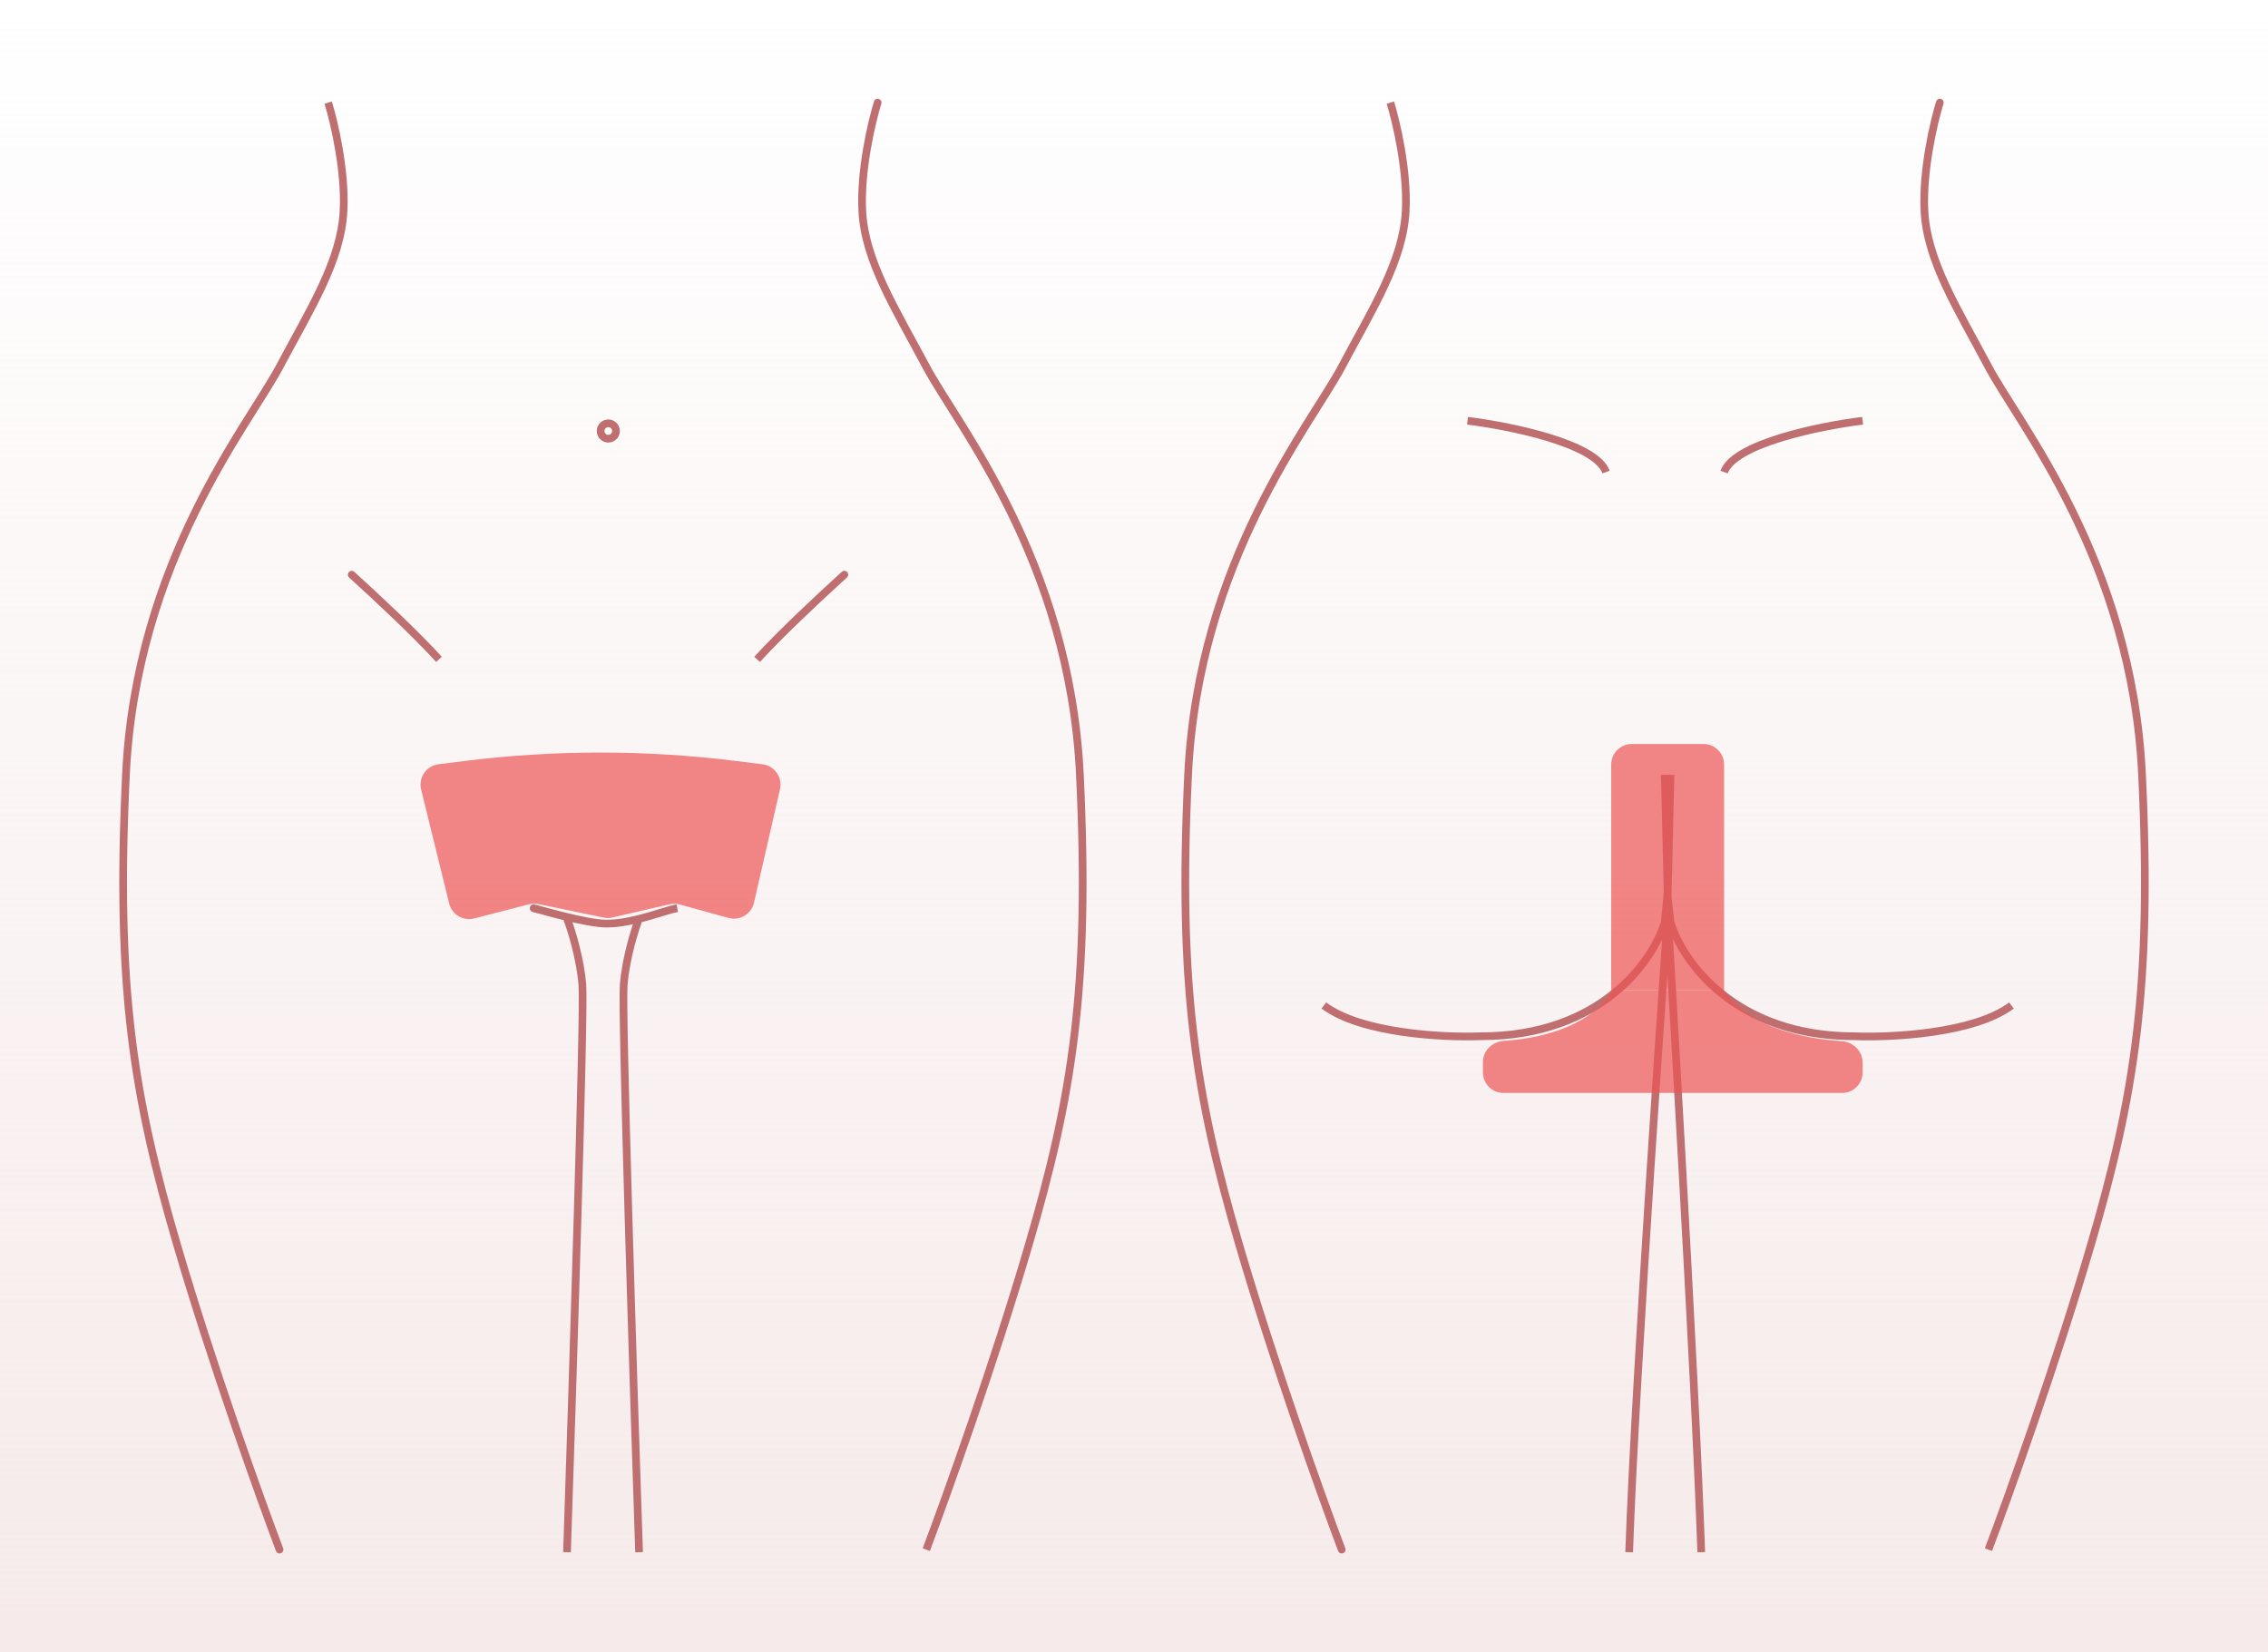 <svg width="442" height="322" viewBox="0 0 442 322" fill="none" xmlns="http://www.w3.org/2000/svg">
<path d="M0 0H442V322H0V0Z" fill="url(#paint0_linear_1184_467)"/>
<path d="M69.053 111.445C68.747 111.166 68.272 111.189 67.994 111.496C67.715 111.802 67.738 112.276 68.044 112.555L69.053 111.445ZM165.053 112.555C165.36 112.276 165.382 111.802 165.104 111.496C164.825 111.189 164.351 111.166 164.044 111.445L165.053 112.555ZM66.953 41.089L66.204 41.051L66.204 41.051L66.953 41.089ZM54.481 71.496L55.143 71.847L54.481 71.496ZM24.547 150.946L25.296 150.982L24.547 150.946ZM34.525 242.657L35.245 242.446L35.245 242.446L34.525 242.657ZM53.779 302.265C53.925 302.652 54.358 302.848 54.745 302.702C55.133 302.555 55.328 302.123 55.182 301.735L53.779 302.265ZM171.757 20.222C171.88 19.826 171.658 19.406 171.262 19.284C170.867 19.161 170.447 19.383 170.324 19.778L171.757 20.222ZM168.047 41.089L168.796 41.051L168.796 41.051L168.047 41.089ZM180.519 71.496L179.857 71.847L180.519 71.496ZM210.453 150.946L209.704 150.982L210.453 150.946ZM200.475 242.657L199.755 242.446L199.755 242.446L200.475 242.657ZM104.182 176.272C103.78 176.172 103.373 176.417 103.272 176.818C103.172 177.22 103.417 177.627 103.818 177.728L104.182 176.272ZM113.5 192L114.248 191.942L113.5 192ZM121.547 192L120.799 191.942L121.547 192ZM68.044 112.555C72.997 117.056 80.472 124.034 84.994 129.005L86.104 127.995C81.528 122.966 74.003 115.944 69.053 111.445L68.044 112.555ZM164.044 111.445C159.094 115.944 151.57 122.966 146.994 127.995L148.104 129.005C152.626 124.034 160.101 117.056 165.053 112.555L164.044 111.445ZM63.243 20.222C64.396 23.946 66.596 33.331 66.204 41.051L67.702 41.127C68.107 33.153 65.851 23.574 64.676 19.778L63.243 20.222ZM66.204 41.051C65.961 45.817 64.384 50.497 62.094 55.424C59.798 60.367 56.831 65.467 53.818 71.144L55.143 71.847C58.117 66.244 61.137 61.045 63.455 56.056C65.78 51.052 67.445 46.169 67.702 41.127L66.204 41.051ZM53.818 71.144C47.907 82.282 25.804 109.002 23.798 150.91L25.296 150.982C27.281 109.516 49.081 83.269 55.143 71.847L53.818 71.144ZM23.798 150.91C21.799 192.681 25.301 213.853 33.805 242.868L35.245 242.446C26.787 213.591 23.305 192.585 25.296 150.982L23.798 150.91ZM33.805 242.868C40.597 266.042 49.95 292.119 53.779 302.265L55.182 301.735C51.361 291.61 42.022 265.57 35.245 242.446L33.805 242.868ZM170.324 19.778C169.149 23.574 166.893 33.153 167.298 41.127L168.796 41.051C168.404 33.331 170.604 23.946 171.757 20.222L170.324 19.778ZM167.298 41.127C167.555 46.169 169.22 51.052 171.545 56.056C173.863 61.045 176.883 66.244 179.857 71.847L181.182 71.144C178.169 65.467 175.202 60.367 172.906 55.424C170.616 50.497 169.039 45.817 168.796 41.051L167.298 41.127ZM179.857 71.847C185.919 83.269 207.719 109.516 209.704 150.982L211.202 150.91C209.196 109.002 187.093 82.282 181.182 71.144L179.857 71.847ZM209.704 150.982C211.695 192.585 208.213 213.591 199.755 242.446L201.195 242.868C209.699 213.853 213.201 192.681 211.202 150.91L209.704 150.982ZM199.755 242.446C192.978 265.57 183.639 291.61 179.818 301.735L181.221 302.265C185.05 292.119 194.403 266.042 201.195 242.868L199.755 242.446ZM103.818 177.728C104.21 177.825 105.038 178.058 106.158 178.361C107.267 178.662 108.638 179.026 110.082 179.379C112.938 180.075 116.174 180.75 118.203 180.75V179.25C116.383 179.25 113.32 178.625 110.437 177.921C109.012 177.574 107.654 177.213 106.551 176.914C105.458 176.617 104.592 176.375 104.182 176.272L103.818 177.728ZM118.203 180.75C120.948 180.75 123.856 180.076 126.348 179.372C127.595 179.02 128.764 178.652 129.75 178.356C130.756 178.053 131.553 177.831 132.119 177.741L131.881 176.259C131.2 176.369 130.309 176.622 129.318 176.919C128.308 177.223 127.172 177.58 125.941 177.928C123.477 178.624 120.733 179.25 118.203 179.25V180.75ZM119.299 84C119.299 84.414 118.963 84.75 118.549 84.75V86.25C119.791 86.25 120.799 85.243 120.799 84H119.299ZM118.549 84.75C118.135 84.75 117.799 84.414 117.799 84H116.299C116.299 85.243 117.306 86.25 118.549 86.25V84.75ZM117.799 84C117.799 83.586 118.135 83.25 118.549 83.25V81.75C117.306 81.75 116.299 82.757 116.299 84H117.799ZM118.549 83.25C118.963 83.25 119.299 83.586 119.299 84H120.799C120.799 82.757 119.791 81.75 118.549 81.75V83.25ZM109.8 179.269C110.619 181.397 112.36 186.956 112.752 192.058L114.248 191.942C113.84 186.644 112.048 180.936 111.2 178.731L109.8 179.269ZM112.752 192.058C112.849 193.31 112.786 198.646 112.614 206.568C112.443 214.46 112.165 224.858 111.838 236.178C111.184 258.818 110.334 285.142 109.75 302.475L111.25 302.525C111.833 285.191 112.683 258.865 113.337 236.222C113.664 224.9 113.942 214.498 114.114 206.601C114.285 198.733 114.351 193.29 114.248 191.942L112.752 192.058ZM123.847 178.731C122.999 180.936 121.207 186.644 120.799 191.942L122.295 192.058C122.687 186.956 124.428 181.397 125.247 179.269L123.847 178.731ZM120.799 191.942C120.695 193.29 120.762 198.733 120.933 206.601C121.104 214.498 121.383 224.9 121.71 236.222C122.364 258.865 123.214 285.191 123.797 302.525L125.296 302.475C124.713 285.142 123.863 258.818 123.209 236.178C122.882 224.858 122.604 214.46 122.433 206.568C122.261 198.646 122.198 193.31 122.295 192.058L120.799 191.942Z" fill="#BF6F6F"/>
<path d="M273.953 41.089L273.204 41.051L273.204 41.051L273.953 41.089ZM261.481 71.496L262.143 71.847L261.481 71.496ZM231.547 150.946L232.296 150.982L231.547 150.946ZM241.525 242.657L242.245 242.446L242.245 242.446L241.525 242.657ZM260.779 302.265C260.925 302.652 261.358 302.848 261.745 302.702C262.133 302.555 262.329 302.123 262.182 301.735L260.779 302.265ZM378.757 20.222C378.88 19.826 378.658 19.406 378.262 19.284C377.867 19.161 377.447 19.383 377.324 19.778L378.757 20.222ZM375.047 41.089L375.796 41.051L375.796 41.051L375.047 41.089ZM387.519 71.496L386.857 71.847L387.519 71.496ZM417.453 150.946L416.704 150.982L417.453 150.946ZM407.475 242.657L406.755 242.446L406.755 242.446L407.475 242.657ZM324.446 179.686L325.166 179.897C325.179 179.851 325.188 179.805 325.193 179.758L324.446 179.686ZM288.617 201.95V201.2C288.607 201.2 288.597 201.2 288.588 201.201L288.617 201.95ZM325 173.95L325.747 174.022C325.749 173.992 325.751 173.962 325.75 173.932L325 173.95ZM325.554 179.686L324.808 179.771C324.813 179.813 324.822 179.855 324.834 179.897L325.554 179.686ZM361.383 201.95L361.412 201.201C361.403 201.2 361.393 201.2 361.383 201.2V201.95ZM325 174.8L324.25 174.783C324.249 174.817 324.251 174.851 324.255 174.884L325 174.8ZM270.243 20.222C271.396 23.946 273.596 33.331 273.204 41.051L274.702 41.127C275.107 33.153 272.851 23.574 271.676 19.778L270.243 20.222ZM273.204 41.051C272.961 45.817 271.384 50.497 269.094 55.424C266.798 60.367 263.831 65.467 260.818 71.144L262.143 71.847C265.117 66.244 268.137 61.045 270.455 56.056C272.78 51.052 274.445 46.169 274.702 41.127L273.204 41.051ZM260.818 71.144C254.907 82.282 232.804 109.002 230.798 150.91L232.296 150.982C234.281 109.516 256.081 83.269 262.143 71.847L260.818 71.144ZM230.798 150.91C228.799 192.681 232.301 213.853 240.805 242.868L242.245 242.446C233.787 213.591 230.305 192.585 232.296 150.982L230.798 150.91ZM240.805 242.868C247.597 266.042 256.95 292.119 260.779 302.265L262.182 301.735C258.361 291.61 249.022 265.57 242.245 242.446L240.805 242.868ZM377.324 19.778C376.149 23.574 373.893 33.153 374.298 41.127L375.796 41.051C375.404 33.331 377.604 23.946 378.757 20.222L377.324 19.778ZM374.298 41.127C374.555 46.169 376.22 51.052 378.545 56.056C380.863 61.045 383.883 66.244 386.857 71.847L388.182 71.144C385.169 65.467 382.202 60.367 379.906 55.424C377.616 50.497 376.039 45.817 375.796 41.051L374.298 41.127ZM386.857 71.847C392.919 83.269 414.719 109.516 416.704 150.982L418.202 150.91C416.196 109.002 394.093 82.282 388.182 71.144L386.857 71.847ZM416.704 150.982C418.695 192.585 415.213 213.591 406.755 242.446L408.195 242.868C416.699 213.853 420.201 192.681 418.202 150.91L416.704 150.982ZM406.755 242.446C399.978 265.57 390.639 291.61 386.818 301.735L388.221 302.265C392.05 292.119 401.403 266.042 408.195 242.868L406.755 242.446ZM325 178.5C324.252 178.447 324.252 178.447 324.252 178.448C324.252 178.449 324.252 178.45 324.252 178.451C324.251 178.454 324.251 178.458 324.251 178.463C324.25 178.474 324.249 178.49 324.247 178.512C324.244 178.555 324.24 178.619 324.234 178.704C324.222 178.875 324.204 179.128 324.18 179.459C324.134 180.122 324.065 181.099 323.977 182.354C323.802 184.865 323.55 188.49 323.244 192.949C322.632 201.866 321.804 214.117 320.939 227.451C319.21 254.116 317.334 285.128 316.75 302.475L318.25 302.525C318.832 285.206 320.707 254.217 322.436 227.549C323.3 214.216 324.128 201.967 324.74 193.051C325.046 188.593 325.298 184.969 325.474 182.459C325.561 181.203 325.63 180.227 325.677 179.564C325.7 179.233 325.718 178.98 325.73 178.81C325.736 178.725 325.74 178.661 325.744 178.618C325.745 178.596 325.746 178.58 325.747 178.569C325.747 178.564 325.748 178.56 325.748 178.557C325.748 178.556 325.748 178.555 325.748 178.554C325.748 178.553 325.748 178.553 325 178.5ZM325 178C324.251 178.045 324.251 178.045 324.251 178.046C324.251 178.047 324.252 178.048 324.252 178.049C324.252 178.052 324.252 178.056 324.252 178.061C324.253 178.072 324.254 178.088 324.255 178.11C324.258 178.153 324.262 178.218 324.267 178.303C324.277 178.474 324.292 178.729 324.312 179.062C324.352 179.728 324.41 180.71 324.485 181.972C324.634 184.496 324.849 188.14 325.11 192.622C325.633 201.585 326.342 213.897 327.087 227.292C328.578 254.085 330.214 285.202 330.797 302.525L332.296 302.475C331.713 285.132 330.076 253.998 328.585 227.208C327.839 213.812 327.13 201.498 326.608 192.534C326.346 188.052 326.132 184.408 325.982 181.883C325.907 180.621 325.849 179.639 325.809 178.973C325.79 178.64 325.774 178.385 325.764 178.214C325.759 178.129 325.755 178.064 325.753 178.02C325.751 177.999 325.75 177.982 325.75 177.972C325.749 177.966 325.749 177.962 325.749 177.959C325.749 177.958 325.749 177.957 325.749 177.956C325.749 177.956 325.749 177.955 325 178ZM323.726 179.475C321.636 186.62 311.693 201.2 288.617 201.2V202.7C312.445 202.7 322.914 187.594 325.166 179.897L323.726 179.475ZM288.588 201.201C285.044 201.342 279.26 201.214 273.465 200.373C267.639 199.527 261.938 197.976 258.45 195.356L257.55 196.556C261.358 199.416 267.383 201.005 273.25 201.857C279.148 202.714 285.025 202.844 288.647 202.699L288.588 201.201ZM323.696 151.018L324.25 173.968L325.75 173.932L325.196 150.982L323.696 151.018ZM324.253 173.878L323.7 179.614L325.193 179.758L325.747 174.022L324.253 173.878ZM324.834 179.897C327.086 187.594 337.555 202.7 361.383 202.7V201.2C338.307 201.2 328.364 186.62 326.274 179.475L324.834 179.897ZM361.353 202.699C364.975 202.844 370.852 202.714 376.75 201.857C382.617 201.005 388.642 199.416 392.45 196.556L391.55 195.356C388.062 197.976 382.361 199.527 376.535 200.373C370.74 201.214 364.956 201.342 361.412 201.201L361.353 202.699ZM324.804 150.983L324.25 174.783L325.75 174.817L326.304 151.017L324.804 150.983ZM324.255 174.884L324.808 179.771L326.299 179.602L325.745 174.716L324.255 174.884ZM285.909 82.744C289.963 83.241 296.168 84.334 301.593 85.992C304.308 86.822 306.797 87.785 308.717 88.869C310.669 89.971 311.889 91.119 312.294 92.252L313.706 91.748C313.111 90.081 311.477 88.704 309.455 87.562C307.401 86.403 304.796 85.403 302.032 84.558C296.499 82.866 290.203 81.759 286.091 81.256L285.909 82.744ZM362.909 81.256C358.797 81.759 352.501 82.866 346.968 84.558C344.204 85.403 341.599 86.403 339.545 87.562C337.523 88.704 335.889 90.081 335.294 91.748L336.706 92.252C337.111 91.119 338.331 89.971 340.283 88.869C342.203 87.785 344.692 86.822 347.407 85.992C352.832 84.334 359.037 83.241 363.091 82.744L362.909 81.256Z" fill="#BF6F6F"/>
<path opacity="0.7" d="M314 149C314 146.791 315.791 145 318 145H332C334.209 145 336 146.791 336 149V193H314V149Z" fill="#ED5555"/>
<path opacity="0.7" d="M293.003 202.866C306.908 201.91 312.778 196.055 314 193H336C340.587 200.089 351.317 202.425 358.911 202.909C361.152 203.051 363 204.849 363 207.094V209C363 211.209 361.209 213 359 213H293C290.791 213 289 211.209 289 209V207C289 204.791 290.799 203.018 293.003 202.866Z" fill="#ED5555"/>
<path opacity="0.7" d="M82.074 153.867C81.502 151.542 83.087 149.239 85.462 148.942L90.457 148.318C108.084 146.115 125.916 146.115 143.543 148.318L148.607 148.951C150.958 149.245 152.54 151.506 152.01 153.815L146.935 175.928C146.425 178.147 144.168 179.495 141.972 178.889L132.476 176.269C131.836 176.093 131.161 176.078 130.513 176.228L119.353 178.803C118.791 178.933 118.208 178.94 117.643 178.823L104.91 176.188C104.311 176.064 103.692 176.079 103.1 176.232L92.418 178.989C90.261 179.545 88.066 178.234 87.534 176.071L82.074 153.867Z" fill="#ED5555"/>
<defs>
<linearGradient id="paint0_linear_1184_467" x1="221" y1="0" x2="221" y2="322" gradientUnits="userSpaceOnUse">
<stop stop-color="#F6EAEA" stop-opacity="0"/>
<stop offset="1" stop-color="#F6EAEA"/>
</linearGradient>
</defs>
</svg>
